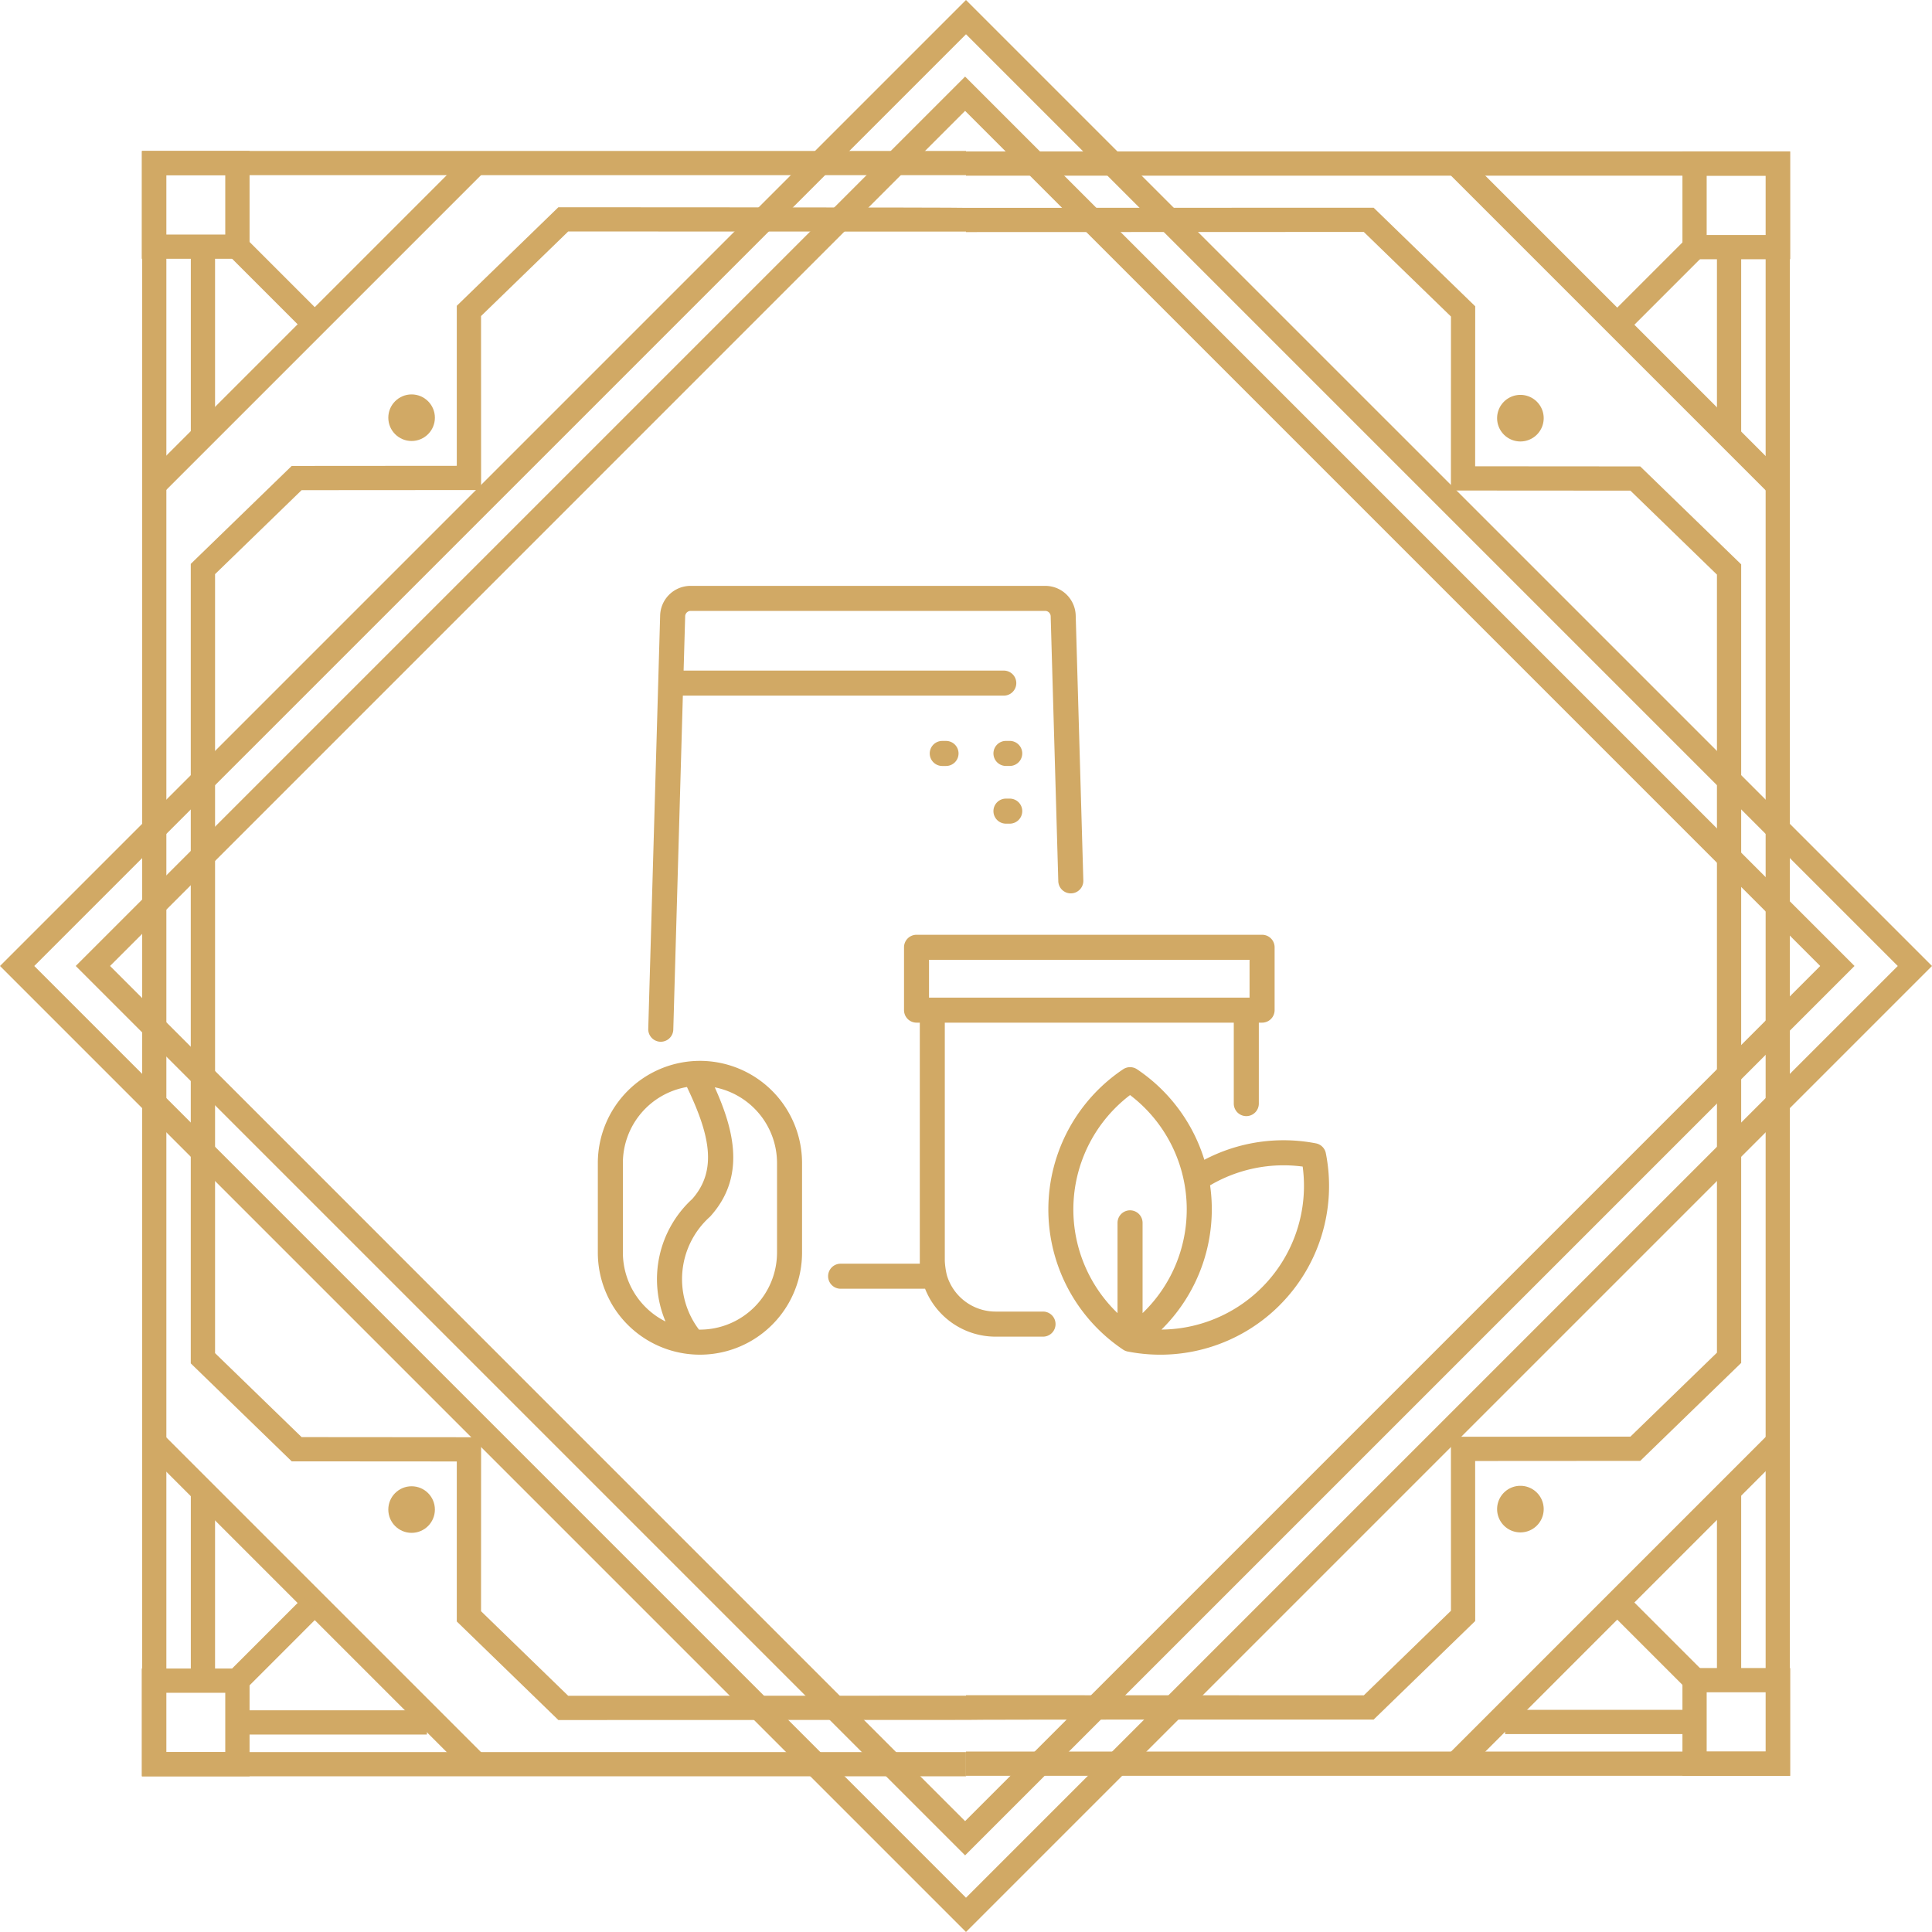 <svg xmlns="http://www.w3.org/2000/svg" width="161.584" height="161.583" viewBox="0 0 161.584 161.583"><g id="Group_5370" data-name="Group 5370" transform="translate(-479 -4092)"><g id="Group_5368" data-name="Group 5368"><path id="XMLID_30_" d="M46.009,14.014a1.047,1.047,0,0,1-1.047,1.047h-.314a1.047,1.047,0,0,1,0-2.095h.314A1.047,1.047,0,0,1,46.009,14.014Zm2.785,47.731a1.047,1.047,0,0,1-1.047,1.047h-3.97a6.349,6.349,0,0,1-5.895-4.007H30.82a1.047,1.047,0,0,1,0-2.095h6.622c0-.079,0-.158,0-.237V36.53h-.273a1.047,1.047,0,0,1-1.047-1.047V30.227a1.047,1.047,0,0,1,1.047-1.047h28.9a1.047,1.047,0,0,1,1.047,1.047v5.256a1.047,1.047,0,0,1-1.047,1.047h-.273V43.3a1.047,1.047,0,0,1-2.095,0V36.53H39.532V56.454a6.393,6.393,0,0,0,.174,1.2,4.252,4.252,0,0,0,4.07,3.04h3.97A1.047,1.047,0,0,1,48.794,61.745ZM65.02,34.436V31.275H38.212v3.161ZM44.962,17.792h-.314a1.047,1.047,0,0,0,0,2.095h.314a1.047,1.047,0,1,0,0-2.095ZM15.747,38.127h.031a1.047,1.047,0,0,0,1.046-1.017l.8-27.93h26.84a1.047,1.047,0,1,0,0-2.095H17.687l.13-4.519a.464.464,0,0,1,.444-.473H47.944a.465.465,0,0,1,.444.473L49.024,24.7a1.047,1.047,0,1,0,2.094-.06L50.481,2.507A2.548,2.548,0,0,0,47.943,0H18.261a2.547,2.547,0,0,0-2.537,2.507L14.73,37.05A1.047,1.047,0,0,0,15.747,38.127ZM27.593,48.266v7.493a8.54,8.54,0,0,1-17.08,0V48.266a8.55,8.55,0,0,1,8.54-8.54h0A8.55,8.55,0,0,1,27.593,48.266ZM16.175,61.525a9.107,9.107,0,0,1,2.238-10.251c2.129-2.417,1.452-5.4-.447-9.362a6.456,6.456,0,0,0-5.358,6.354v7.493A6.453,6.453,0,0,0,16.175,61.525ZM25.5,48.266a6.457,6.457,0,0,0-5.207-6.326c1.615,3.582,2.606,7.469-.354,10.772a1.09,1.09,0,0,1-.081.081,7,7,0,0,0-.885,9.411h.082A6.453,6.453,0,0,0,25.5,55.759V48.266Zm42.034,11.9a14.114,14.114,0,0,1-12.7,3.87c-.027,0-.053-.011-.079-.018a1.039,1.039,0,0,1-.331-.155,14.117,14.117,0,0,1,.02-23.432,1.047,1.047,0,0,1,1.168,0A14.114,14.114,0,0,1,61.239,48a14.242,14.242,0,0,1,9.336-1.374,1.047,1.047,0,0,1,.826.826A14.1,14.1,0,0,1,67.533,60.165Zm-7.767-8.013a12.008,12.008,0,0,0-4.742-9.567,12.022,12.022,0,0,0-1.047,18.237V53.274a1.047,1.047,0,1,1,2.095,0v7.549A12,12,0,0,0,59.766,52.152Zm9.7-3.585a12.126,12.126,0,0,0-7.747,1.568A14.128,14.128,0,0,1,57.654,62.2,12.021,12.021,0,0,0,69.463,48.567Zm-30.147-35.6a1.047,1.047,0,0,0,0,2.095h.314a1.047,1.047,0,0,0,0-2.095Z" transform="translate(518.487 4141)" fill="#d1a965"></path><g id="Group_5346" data-name="Group 5346" transform="translate(479 4092)"><rect id="Rectangle_415" data-name="Rectangle 415" width="2.027" height="38.052" transform="matrix(0.707, -0.707, 0.707, 0.707, 121.091, 14.427)" fill="#d1a965"></rect><path id="Path_301" data-name="Path 301" d="M368.141,166.989h-9.016v-9.018h9.016Zm-6.989-2.027h4.962V160h-4.962Z" transform="translate(-218.413 -145.307)" fill="#d1a965"></path><rect id="Rectangle_416" data-name="Rectangle 416" width="9.565" height="2.027" transform="translate(134.766 26.221) rotate(-45)" fill="#d1a965"></rect><rect id="Rectangle_417" data-name="Rectangle 417" width="2.027" height="15.846" transform="translate(143.598 20.668)" fill="#d1a965"></rect><path id="Path_302" data-name="Path 302" d="M347.727,180.011a1.948,1.948,0,1,1-1.948-1.948A1.948,1.948,0,0,1,347.727,180.011Z" transform="translate(-218.619 -145.037)" fill="#d1a965"></path><rect id="Rectangle_418" data-name="Rectangle 418" width="38.053" height="2.027" transform="translate(12.152 39.862) rotate(-45)" fill="#d1a965"></rect><path id="Path_303" data-name="Path 303" d="M240.995,166.95h-9.017v-9.017h9.017ZM234,164.923h4.963V159.96H234Z" transform="translate(-220.123 -145.307)" fill="#d1a965"></path><rect id="Rectangle_419" data-name="Rectangle 419" width="2.027" height="9.566" transform="translate(18.621 20.851) rotate(-45)" fill="#d1a965"></rect><rect id="Rectangle_420" data-name="Rectangle 420" width="2.027" height="15.846" transform="translate(15.959 20.629)" fill="#d1a965"></rect><circle id="Ellipse_148" data-name="Ellipse 148" cx="1.948" cy="1.948" r="1.948" transform="translate(32.476 32.987)" fill="#d1a965"></circle><rect id="Rectangle_421" data-name="Rectangle 421" width="38.052" height="2.027" transform="translate(121.092 146.762) rotate(-45.002)" fill="#d1a965"></rect><path id="Path_304" data-name="Path 304" d="M368.141,292.148h-9.016v-9.016h9.016Zm-6.989-2.027h4.962v-4.962h-4.962Z" transform="translate(-218.413 -143.624)" fill="#d1a965"></path><rect id="Rectangle_422" data-name="Rectangle 422" width="2.027" height="9.565" transform="translate(134.766 134.968) rotate(-45)" fill="#d1a965"></rect><rect id="Rectangle_423" data-name="Rectangle 423" width="2.027" height="15.847" transform="translate(143.598 124.674)" fill="#d1a965"></rect><rect id="Rectangle_424" data-name="Rectangle 424" width="15.847" height="2.027" transform="translate(125.879 143.003)" fill="#d1a965"></rect><path id="Path_305" data-name="Path 305" d="M347.727,270.041a1.948,1.948,0,1,0-1.948,1.948A1.948,1.948,0,0,0,347.727,270.041Z" transform="translate(-218.619 -143.826)" fill="#d1a965"></path><g id="Group_5273" data-name="Group 5273" transform="translate(11.887 12.625)"><path id="Path_306" data-name="Path 306" d="M368.905,157.971H300V160h66.878V291.8H300v2.027h68.9V157.971Z" transform="translate(-231.095 -157.932)" fill="#d1a965"></path><path id="Path_307" data-name="Path 307" d="M232.009,293.871h68.9v-2.027H234.036V159.959h66.878v-2.027h-68.9Z" transform="translate(-232.009 -157.933)" fill="#d1a965"></path></g><path id="Path_308" data-name="Path 308" d="M357.25,184.254l-13.807-.01.005-13.383-8.495-8.244-34.093.011c0-.04-34.093-.05-34.093-.05l-8.495,8.243,0,13.383-13.807.01-8.442,8.192v66.866l8.442,8.193,13.807.01,0,13.383,8.495,8.243,34.093-.01c0-.04,34.093-.028,34.093-.028l8.495-8.243-.005-13.384,13.807-.009,8.443-8.193V192.445Zm6.416,74.122-7.238,7.023-15.012.011.005,14.551-7.29,7.074-33.271-.011v.04l-33.27.01L260.3,280l.005-14.55-15.012-.012-7.238-7.022V193.263l7.238-7.023,15.012-.01-.005-14.551,7.29-7.074,33.27.01v.04l33.271-.011,7.29,7.074-.005,14.552,15.012.01,7.238,7.023Z" transform="translate(-220.068 -145.245)" fill="#d1a965"></path><rect id="Rectangle_425" data-name="Rectangle 425" width="2.027" height="38.052" transform="matrix(0.707, -0.707, 0.707, 0.707, 12.152, 121.327)" fill="#d1a965"></rect><path id="Path_309" data-name="Path 309" d="M240.995,292.187h-9.017V283.17h9.017ZM234,290.16h4.963V285.2H234Z" transform="translate(-220.123 -143.623)" fill="#d1a965"></path><rect id="Rectangle_426" data-name="Rectangle 426" width="9.566" height="2.027" transform="translate(18.621 140.338) rotate(-45.002)" fill="#d1a965"></rect><rect id="Rectangle_427" data-name="Rectangle 427" width="2.027" height="15.846" transform="translate(15.959 124.714)" fill="#d1a965"></rect><rect id="Rectangle_428" data-name="Rectangle 428" width="15.846" height="2.027" transform="translate(19.859 143.042)" fill="#d1a965"></rect><circle id="Ellipse_149" data-name="Ellipse 149" cx="1.948" cy="1.948" r="1.948" transform="translate(32.476 124.305)" fill="#d1a965"></circle><path id="Path_310" data-name="Path 310" d="M301.071,307.058,220.28,226.266l80.791-80.791,80.793,80.791Zm-77.925-80.792,77.925,77.926L379,226.266l-77.927-77.925Z" transform="translate(-220.28 -145.475)" fill="#d1a965"></path><path id="Path_311" data-name="Path 311" d="M300.913,300.564,226.529,226.18l74.384-74.385L375.3,226.18ZM229.4,226.18,300.913,297.7l71.518-71.518-71.518-71.519Z" transform="translate(-220.196 -145.39)" fill="#d1a965"></path></g></g></g></svg>